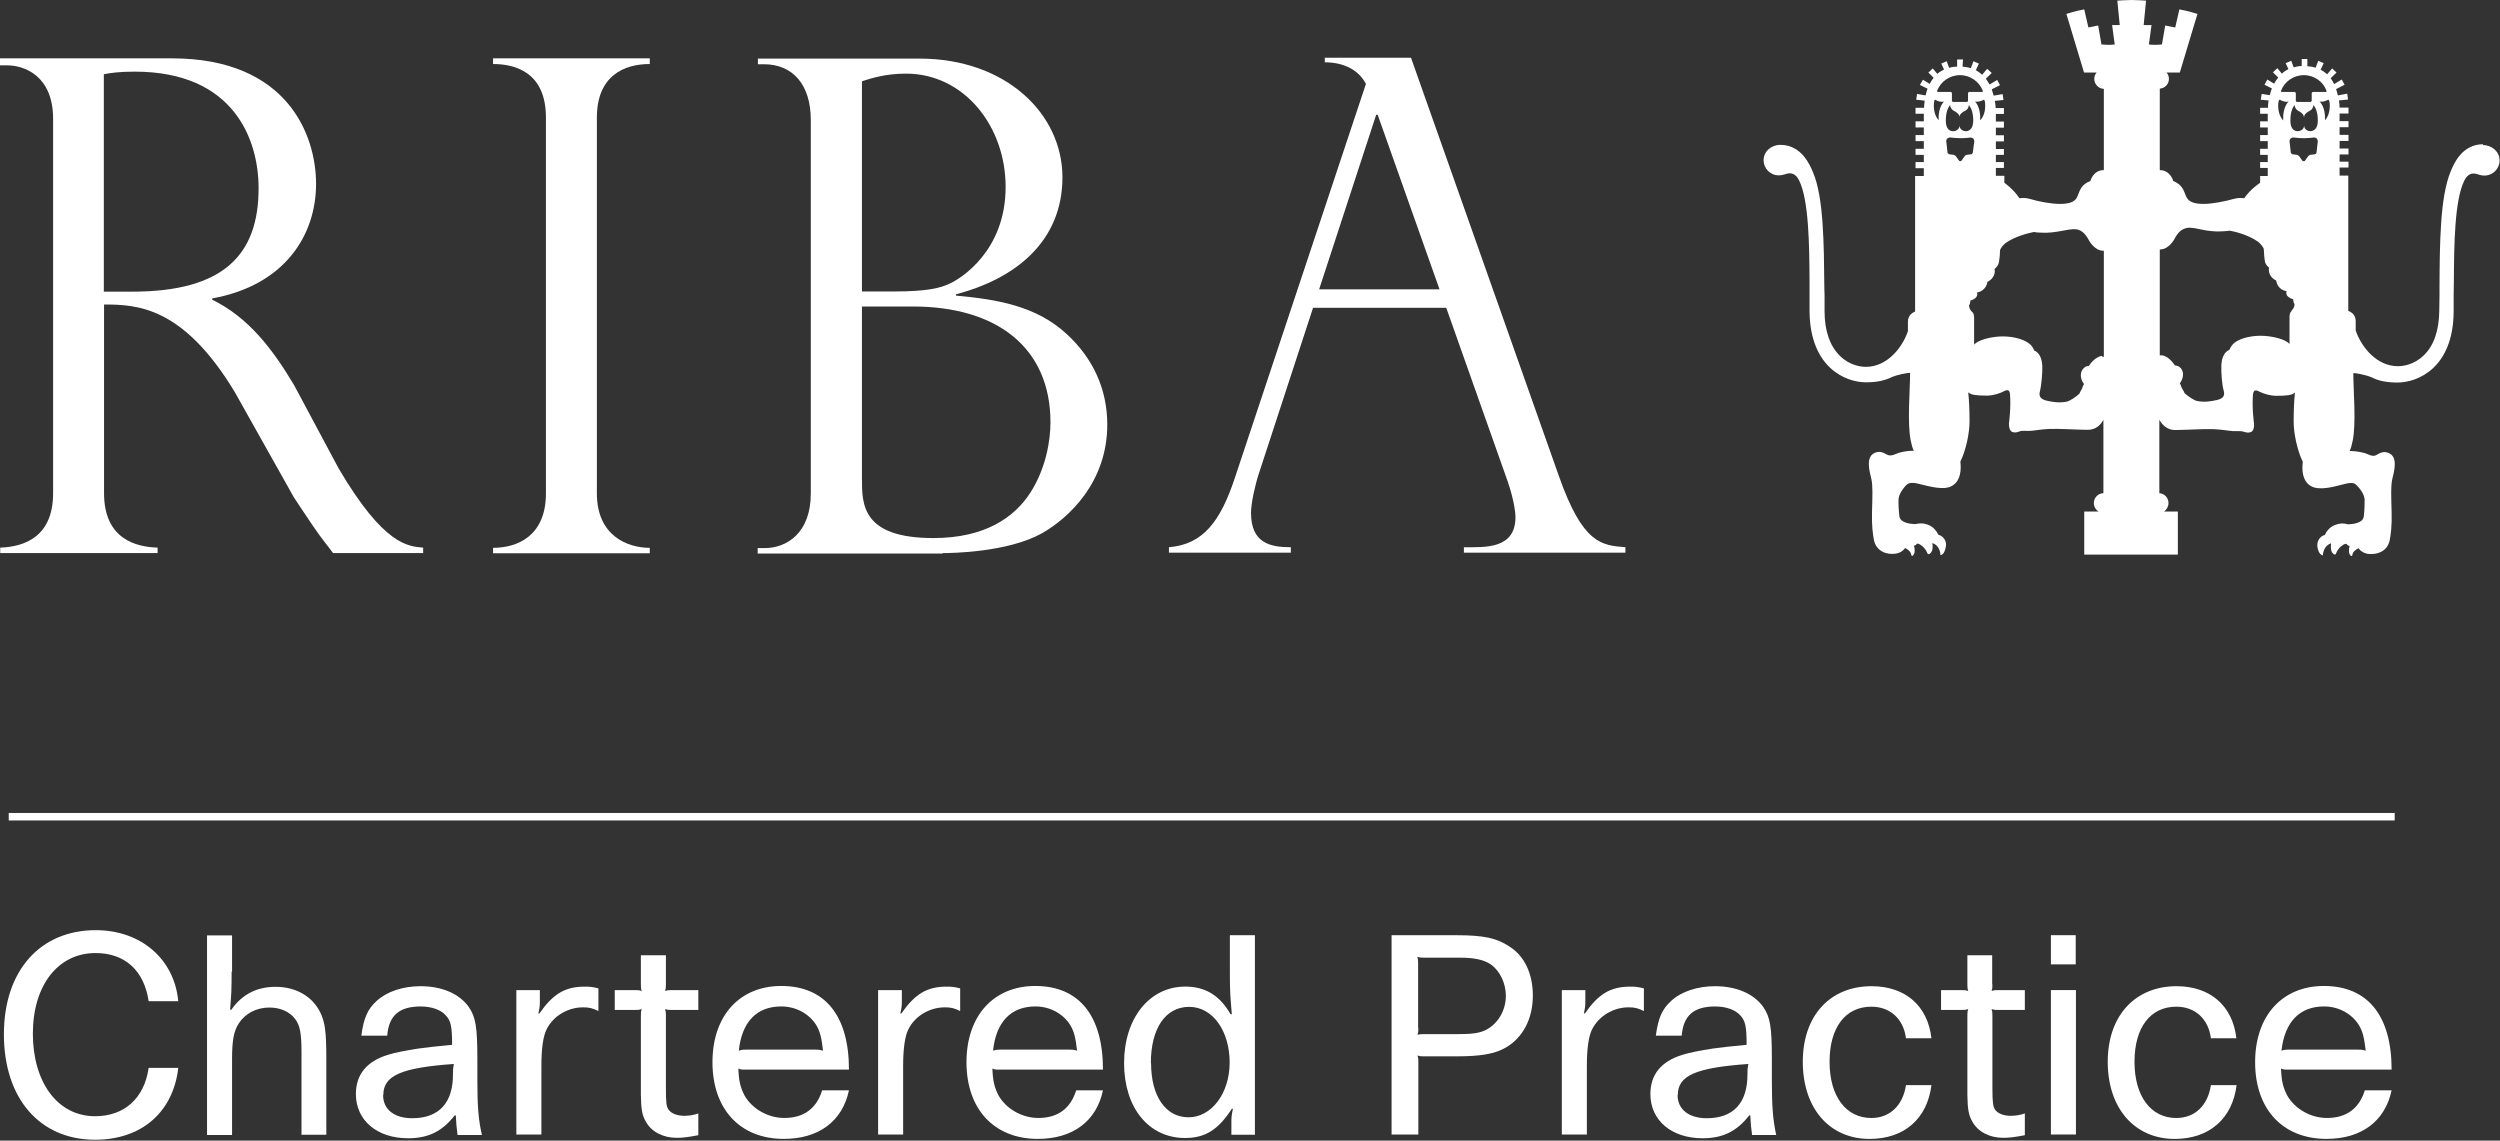 <svg width="160" height="73" viewBox="0 0 160 73" fill="none" xmlns="http://www.w3.org/2000/svg">
<rect x="0" y="0" width="160" height="73" fill="#333333" stroke="none"/>
<path d="M11.409 68.356C11.075 71.201 9.041 72.943 6.087 72.943C2.535 72.943 0.25 70.294 0.25 66.195C0.25 62.097 2.59 59.531 6.129 59.531C9.013 59.531 11.158 61.372 11.409 64.076H9.514C9.222 62.111 7.996 60.995 6.115 60.995C3.705 60.995 2.103 63.072 2.103 66.154C2.103 69.235 3.663 71.438 6.087 71.438C7.954 71.438 9.236 70.294 9.514 68.343H11.409" fill="white"/>
<path d="M14.824 62.181C14.824 63.297 14.81 63.576 14.727 64.607L14.796 64.635C15.479 63.645 16.426 63.157 17.638 63.157C18.934 63.157 19.979 63.757 20.494 64.789C20.801 65.416 20.884 66.029 20.884 67.73V72.624H19.296V67.34C19.296 66.127 19.199 65.625 18.892 65.221C18.544 64.747 17.931 64.482 17.248 64.482C16.412 64.482 15.688 64.858 15.27 65.514C14.963 66.002 14.852 66.587 14.852 67.772V72.638H13.25V59.867H14.852V62.181" fill="white"/>
<path d="M29.283 72.626C29.214 72.11 29.2 71.942 29.172 71.385H29.102C28.308 72.403 27.416 72.849 26.121 72.849C24.129 72.849 22.777 71.705 22.777 70.018C22.777 68.778 23.46 67.927 24.825 67.509C25.257 67.37 25.968 67.23 26.79 67.105C27.291 67.035 27.904 66.965 28.935 66.868C28.935 65.669 28.851 65.334 28.531 64.985C28.21 64.623 27.625 64.414 26.915 64.414C25.55 64.414 24.881 64.999 24.783 66.282H23.126C23.279 65.139 23.53 64.581 24.115 64.051C24.77 63.452 25.8 63.117 26.915 63.117C28.294 63.117 29.409 63.605 30.008 64.456C30.439 65.097 30.551 65.696 30.551 67.788V69.14C30.551 70.827 30.621 71.677 30.843 72.639H29.283M24.519 70.088C24.519 70.994 25.215 71.566 26.386 71.566C28.099 71.566 29.005 70.576 28.991 68.722C28.991 68.457 28.991 68.387 29.046 68.094C25.689 68.332 24.533 68.833 24.533 70.074L24.519 70.088Z" fill="white"/>
<path d="M34.551 63.368V64.051C34.551 64.371 34.538 64.511 34.454 64.859H34.524C35.387 63.619 36.154 63.145 37.421 63.145C37.742 63.145 37.923 63.158 38.299 63.256V64.706C37.923 64.525 37.714 64.469 37.324 64.469C36.335 64.469 35.401 65.027 34.983 65.877C34.76 66.309 34.649 67.132 34.649 68.219V72.611H33.047V63.368H34.565" fill="white"/>
<path d="M42.618 62.991C42.618 63.2 42.618 63.242 42.562 63.423C42.743 63.367 42.799 63.367 42.994 63.367H44.693V64.636H42.994C42.799 64.636 42.743 64.636 42.562 64.58C42.618 64.762 42.618 64.817 42.618 65.013V69.572C42.618 70.617 42.645 70.812 42.799 71.035C42.98 71.272 43.356 71.412 43.788 71.412C44.122 71.412 44.429 71.356 44.693 71.259V72.653C43.955 72.792 43.662 72.82 43.3 72.82C42.437 72.82 41.684 72.43 41.336 71.788C41.099 71.384 41.029 70.994 41.016 70.087V65.013C41.016 64.817 41.016 64.762 41.071 64.58C40.89 64.636 40.834 64.636 40.639 64.636H39.344V63.367H40.639C40.834 63.367 40.89 63.367 41.071 63.423C41.016 63.242 41.016 63.186 41.016 62.991V61.137H42.618V62.991Z" fill="white"/>
<path d="M47.673 68.455C47.464 68.455 47.423 68.455 47.255 68.386C47.283 69.208 47.395 69.612 47.645 70.1C48.119 70.951 49.136 71.55 50.195 71.55C51.435 71.55 52.257 70.951 52.619 69.78H54.333C53.915 71.76 52.396 72.889 50.167 72.889C47.367 72.889 45.598 70.993 45.598 67.981C45.598 64.97 47.367 63.102 50 63.102C52.8 63.102 54.333 64.998 54.333 68.455H47.673ZM52.076 67.173C52.354 67.173 52.424 67.173 52.675 67.242C52.577 66.392 52.48 66.015 52.243 65.611C51.783 64.872 50.933 64.412 50 64.412C48.426 64.412 47.478 65.402 47.283 67.242C47.52 67.173 47.59 67.173 47.868 67.173H52.076Z" fill="white"/>
<path d="M57.718 63.368V64.051C57.718 64.371 57.704 64.511 57.62 64.859H57.69C58.554 63.619 59.32 63.145 60.574 63.145C60.894 63.145 61.075 63.158 61.451 63.256V64.706C61.075 64.525 60.866 64.469 60.476 64.469C59.487 64.469 58.554 65.027 58.136 65.877C57.913 66.309 57.801 67.132 57.801 68.219V72.611H56.199V63.368H57.718Z" fill="white"/>
<path d="M63.931 68.455C63.722 68.455 63.681 68.455 63.513 68.386C63.541 69.208 63.653 69.612 63.903 70.1C64.377 70.951 65.394 71.55 66.453 71.55C67.693 71.55 68.515 70.951 68.877 69.78H70.59C70.172 71.76 68.654 72.889 66.425 72.889C63.625 72.889 61.855 70.993 61.855 67.981C61.855 64.97 63.625 63.102 66.258 63.102C69.058 63.102 70.59 64.998 70.59 68.455H63.931ZM68.334 67.173C68.612 67.173 68.682 67.173 68.933 67.242C68.835 66.392 68.737 66.015 68.501 65.611C68.041 64.872 67.191 64.412 66.272 64.412C64.697 64.412 63.75 65.402 63.555 67.242C63.792 67.173 63.862 67.173 64.14 67.173H68.347H68.334Z" fill="white"/>
<path d="M78.809 72.622V71.842C78.809 71.507 78.823 71.354 78.907 70.963H78.837C77.96 72.316 77.124 72.832 75.842 72.832C73.516 72.832 71.941 70.894 71.941 68.035C71.941 65.177 73.557 63.142 75.856 63.142C77.152 63.142 78.071 63.714 78.754 64.912H78.837C78.74 63.783 78.712 63.477 78.712 62.305V59.852H80.314V72.622H78.809ZM73.669 68.049C73.669 70.155 74.602 71.507 76.065 71.507C77.528 71.507 78.698 69.987 78.698 67.994C78.698 66 77.625 64.439 76.107 64.439C74.588 64.439 73.655 65.819 73.655 68.035L73.669 68.049Z" fill="white"/>
<path d="M89.047 59.854H93.212C94.968 59.854 95.803 60.035 96.626 60.593C97.587 61.206 98.102 62.349 98.102 63.716C98.102 65.194 97.475 66.393 96.389 67.034C95.664 67.452 94.8 67.606 93.184 67.606H91.15C90.956 67.606 90.9 67.606 90.719 67.55C90.774 67.731 90.774 67.787 90.774 67.982V72.611H89.061V59.84M90.774 65.793C90.774 66.002 90.774 66.044 90.719 66.225C90.9 66.183 90.956 66.183 91.15 66.183H93.379C94.243 66.183 94.689 66.114 95.093 65.918C95.859 65.528 96.375 64.678 96.375 63.73C96.375 62.921 95.985 62.126 95.413 61.722C94.954 61.415 94.341 61.29 93.393 61.29H91.137C90.942 61.29 90.886 61.29 90.705 61.234C90.76 61.415 90.76 61.471 90.76 61.666V65.779L90.774 65.793Z" fill="white"/>
<path d="M101.462 63.368V64.051C101.462 64.371 101.448 64.511 101.364 64.859H101.434C102.297 63.619 103.064 63.145 104.331 63.145C104.652 63.145 104.833 63.158 105.209 63.256V64.706C104.833 64.525 104.624 64.469 104.234 64.469C103.245 64.469 102.325 65.027 101.893 65.877C101.671 66.309 101.559 67.132 101.559 68.219V72.611H99.957V63.368H101.476" fill="white"/>
<path d="M112.131 72.626C112.061 72.11 112.047 71.942 112.019 71.385H111.95C111.156 72.403 110.264 72.849 108.968 72.849C106.976 72.849 105.625 71.705 105.625 70.018C105.625 68.778 106.308 67.927 107.673 67.509C108.105 67.37 108.815 67.23 109.637 67.105C110.139 67.035 110.752 66.965 111.783 66.868C111.783 65.669 111.699 65.334 111.379 64.985C111.058 64.623 110.473 64.414 109.763 64.414C108.397 64.414 107.729 64.999 107.631 66.282H105.973C106.127 65.139 106.377 64.581 106.962 64.051C107.617 63.452 108.648 63.117 109.763 63.117C111.142 63.117 112.256 63.605 112.855 64.456C113.287 65.097 113.399 65.696 113.399 67.788V69.14C113.399 70.827 113.468 71.677 113.677 72.639H112.117M107.366 70.088C107.366 70.994 108.077 71.566 109.233 71.566C110.947 71.566 111.852 70.576 111.838 68.722C111.838 68.457 111.838 68.387 111.894 68.094C108.537 68.332 107.38 68.833 107.38 70.074L107.366 70.088Z" fill="white"/>
<path d="M123.612 69.447C123.348 71.594 121.871 72.891 119.656 72.891C117.079 72.891 115.379 70.925 115.379 67.955C115.379 64.985 117.134 63.117 119.781 63.117C121.927 63.117 123.375 64.358 123.612 66.449H121.982C121.829 65.222 120.979 64.428 119.767 64.428C118.109 64.428 117.092 65.752 117.092 67.955C117.092 70.158 118.137 71.552 119.767 71.552C120.937 71.552 121.787 70.757 121.982 69.447H123.612Z" fill="white"/>
<path d="M127.514 62.991C127.514 63.2 127.514 63.242 127.459 63.423C127.64 63.367 127.695 63.367 127.89 63.367H129.59V64.636H127.89C127.682 64.636 127.64 64.636 127.459 64.58C127.514 64.762 127.514 64.817 127.514 65.013V69.572C127.514 70.617 127.556 70.812 127.695 71.035C127.877 71.272 128.253 71.412 128.685 71.412C129.019 71.412 129.325 71.356 129.59 71.259V72.653C128.852 72.792 128.559 72.82 128.197 72.82C127.333 72.82 126.581 72.43 126.233 71.788C125.996 71.384 125.926 70.994 125.912 70.087V65.013C125.912 64.817 125.912 64.762 125.968 64.58C125.787 64.636 125.731 64.636 125.522 64.636H124.227V63.367H125.522C125.731 63.367 125.773 63.367 125.968 63.423C125.912 63.242 125.912 63.186 125.912 62.991V61.137H127.5V62.991" fill="white"/>
<path d="M131.258 59.852H132.846V61.72H131.258V59.852ZM131.258 63.365H132.86V72.608H131.258V63.365Z" fill="white"/>
<path d="M143.142 69.447C142.877 71.594 141.386 72.891 139.185 72.891C136.608 72.891 134.895 70.925 134.895 67.955C134.895 64.985 136.664 63.117 139.297 63.117C141.442 63.117 142.891 64.358 143.128 66.449H141.498C141.345 65.222 140.495 64.428 139.283 64.428C137.625 64.428 136.608 65.752 136.608 67.955C136.608 70.158 137.653 71.552 139.283 71.552C140.467 71.552 141.303 70.757 141.498 69.447H143.128" fill="white"/>
<path d="M146.404 68.455C146.195 68.455 146.153 68.455 145.986 68.386C146.014 69.208 146.125 69.612 146.376 70.1C146.85 70.951 147.867 71.55 148.925 71.55C150.165 71.55 150.987 70.951 151.349 69.78H153.063C152.645 71.76 151.127 72.889 148.898 72.889C146.097 72.889 144.328 70.993 144.328 67.981C144.328 64.97 146.097 63.102 148.73 63.102C151.531 63.102 153.063 64.998 153.063 68.455H146.404ZM150.806 67.173C151.099 67.173 151.154 67.173 151.405 67.242C151.308 66.392 151.21 66.015 150.973 65.611C150.514 64.872 149.664 64.412 148.744 64.412C147.17 64.412 146.223 65.402 146.014 67.242C146.251 67.173 146.32 67.173 146.599 67.173H150.806Z" fill="white"/>
<path d="M0.559 52.27H153.259" stroke="white" stroke-width="0.48" stroke-miterlimit="10"/>
<path d="M6.645 18.666V4.752C7.077 4.668 7.606 4.585 8.623 4.585C14.962 4.585 16.55 8.921 16.55 12.044C16.55 16.282 14.349 18.666 8.456 18.666H6.659M0.446 4.181C1.546 4.181 3.399 4.836 3.399 7.61V31.562C3.399 34.295 1.644 34.992 0.014 35.048V35.397H10.086V35.048C8.721 35.006 6.659 34.518 6.659 31.562V19.489C8.777 19.489 11.716 19.614 15.018 25.079L18.807 31.827C18.807 31.827 19.559 32.971 19.95 33.542C20.604 34.518 20.966 34.909 21.315 35.397H27.082V35.048C26.121 34.964 24.575 34.909 21.677 29.987L18.821 24.647C17.456 22.361 15.923 20.325 13.583 19.182V19.098C18.208 18.262 20.228 15.069 20.228 11.765C20.228 8.684 18.431 3.734 10.992 3.734H0V4.181H0.446Z" fill="white"/>
<path d="M41.585 4.097C39.955 4.097 38.2 4.836 38.2 7.527V31.576C38.2 34.309 40.178 35.062 41.585 35.062V35.41H31.555V35.062C33.101 35.062 34.94 34.309 34.94 31.576V7.527C34.94 4.585 32.92 4.097 31.555 4.097V3.734H41.585V4.097Z" fill="white"/>
<path d="M55.165 18.654V5.2C55.736 5.019 56.656 4.712 57.979 4.712C61.713 4.712 64.36 8.086 64.36 11.962C64.36 16.061 61.49 17.817 60.835 18.124C60.222 18.431 59.345 18.654 57.227 18.654H55.165ZM60.348 35.398C60.877 35.398 64.485 35.356 66.686 34.13C68.4 33.154 70.866 30.867 70.866 27.172C70.866 24.83 69.891 22.864 68.261 21.373C66.324 19.574 63.789 19.156 61.184 18.919V18.835C65.056 17.817 67.996 15.405 67.996 11.348C67.996 7.291 64.388 3.75 58.843 3.75H48.506V4.112H48.896C50.707 4.112 51.891 5.381 51.891 7.682V31.592C51.891 34.102 50.359 35.078 48.938 35.078H48.492V35.426H60.334L60.348 35.398ZM58.425 19.616C63.789 19.616 67.23 22.237 67.23 27.033C67.23 28.134 66.965 29.933 65.948 31.522C64.931 33.112 63.036 34.436 59.735 34.436C55.165 34.436 55.165 32.275 55.165 30.644V19.616H58.411H58.425Z" fill="white"/>
<path d="M84.787 3.988C85.888 3.988 86.905 4.392 87.42 5.368L79.034 30.575C78.114 33.35 77.014 34.842 74.812 35.023V35.371H82.614V35.023C81.29 35.023 80.065 34.758 80.065 32.82C80.065 32.165 80.357 30.924 80.58 30.269L84.035 19.701H92.561L96.517 30.882C96.517 30.882 96.559 31.063 96.601 31.147C96.907 32.123 96.991 32.82 96.991 33.085C96.991 35.148 95.055 35.023 93.689 35.023V35.371H104.026V35.023C102.494 34.897 101.296 34.814 99.763 30.45L90.304 3.695H84.787V3.988ZM84.425 18.516L88.075 7.348H88.172L92.129 18.516H84.425Z" fill="white"/>
<path d="M158.928 9.23C157.562 9.23 157.033 10.498 156.838 10.986C156.169 12.59 156.141 15.545 156.128 18.403V18.877L156.114 19.881C156.1 21.15 155.765 22.126 155.124 22.739C154.484 23.367 153.759 23.436 153.467 23.436C152.087 23.436 151.112 22.182 150.764 21.15V20.55C150.764 20.09 150.416 19.951 150.29 19.895V11.237H149.733V10.721H150.304V10.345H149.733V9.885H150.304V9.508H149.733V9.02H150.304V8.63H149.733V8.142H150.304V7.752H149.733V7.264H150.304V6.887H149.733C149.733 6.734 149.719 6.581 149.691 6.427L150.276 6.371L150.221 5.995L149.622 6.107C149.594 5.967 149.552 5.828 149.51 5.702L150.054 5.423L149.872 5.089L149.385 5.382C149.329 5.256 149.245 5.131 149.162 5.005L149.538 4.643L149.259 4.378L148.939 4.754C148.814 4.643 148.674 4.545 148.521 4.461L148.716 4.043L148.368 3.89L148.201 4.336C148.047 4.28 147.866 4.252 147.671 4.238V3.778H147.309V4.224C147.128 4.224 146.961 4.266 146.794 4.308L146.64 3.89L146.278 4.043L146.459 4.42C146.306 4.503 146.167 4.587 146.041 4.712L145.749 4.364L145.47 4.629L145.804 4.963C145.707 5.075 145.623 5.214 145.54 5.354L145.108 5.089L144.927 5.423L145.4 5.66C145.345 5.8 145.303 5.939 145.261 6.093L144.746 6.009L144.69 6.385L145.192 6.427C145.164 6.581 145.15 6.734 145.15 6.901H144.648V7.278H145.136V7.766H144.648V8.156H145.136V8.644H144.648V9.034H145.136V9.522H144.648V9.913H145.136V10.373H144.648V10.749H145.136V11.265H144.648V11.697C144.648 11.697 144.007 12.116 143.631 12.687C143.436 12.659 143.199 12.659 142.963 12.729C142.419 12.882 141.611 13.05 141.04 13.05C140.469 13.05 140.134 12.938 139.967 12.673C139.856 12.506 139.814 12.241 139.647 12.004C139.535 11.837 139.34 11.683 139.09 11.586C139.09 11.586 138.909 10.903 138.254 10.889H138.226V5.674C138.56 5.646 138.811 5.382 138.811 5.047C138.811 4.894 138.755 4.74 138.658 4.643H139.508L140.636 0.892C140.636 0.892 140.093 0.711 139.48 0.6L139.215 1.757C139.215 1.757 138.881 1.701 138.574 1.631L138.365 2.844C138.365 2.844 137.864 2.9 137.529 2.844L137.697 1.603C137.697 1.603 137.334 1.617 137.195 1.603L137.348 0.042C137.348 0.042 136.791 0 136.429 0C136.067 0 135.509 0.042 135.509 0.042L135.663 1.603C135.523 1.603 135.175 1.603 135.175 1.603L135.342 2.844C134.994 2.9 134.492 2.844 134.492 2.844L134.283 1.631C133.977 1.701 133.656 1.757 133.656 1.757L133.392 0.6C132.779 0.711 132.249 0.892 132.249 0.892L133.378 4.643H134.186C134.088 4.754 134.033 4.894 134.033 5.047C134.033 5.396 134.311 5.674 134.646 5.688V10.889H134.604C133.963 10.903 133.782 11.586 133.782 11.586C133.517 11.683 133.322 11.837 133.211 12.004C133.057 12.241 133.002 12.506 132.904 12.673C132.737 12.938 132.403 13.05 131.831 13.05C131.26 13.05 130.452 12.896 129.909 12.729C129.672 12.659 129.435 12.659 129.24 12.687C128.878 12.116 128.279 11.697 128.279 11.697V11.251H127.736V10.749H128.251V10.373H127.736V9.913H128.251V9.536H127.736V9.048H128.251V8.658H127.736V8.17H128.251V7.78H127.736V7.292H128.251V6.915H127.722C127.722 6.762 127.694 6.608 127.666 6.455L128.223 6.399L128.168 6.023L127.596 6.121C127.555 5.981 127.513 5.856 127.471 5.716L128 5.451L127.819 5.117L127.332 5.409C127.262 5.284 127.178 5.159 127.095 5.033L127.471 4.671L127.178 4.406L126.858 4.782C126.733 4.671 126.593 4.573 126.454 4.489L126.649 4.071L126.301 3.918L126.134 4.364C125.966 4.308 125.799 4.28 125.604 4.266L125.632 3.806H125.256V4.266C125.075 4.266 124.894 4.294 124.74 4.336L124.587 3.918L124.239 4.071L124.42 4.447C124.253 4.531 124.114 4.615 123.988 4.726L123.696 4.378L123.417 4.643L123.751 4.977C123.654 5.103 123.57 5.228 123.501 5.368L123.069 5.103L122.874 5.437L123.361 5.674C123.32 5.814 123.264 5.967 123.236 6.107L122.693 6.009L122.637 6.385L123.18 6.441C123.152 6.595 123.152 6.748 123.138 6.901H122.595V7.278H123.124V7.766H122.595V8.156H123.124V8.644H122.595V9.034H123.124V9.522H122.595V9.913H123.124V10.373H122.595V10.763H123.124V11.265H122.567V19.937C122.456 19.993 122.107 20.132 122.107 20.592V21.192C121.759 22.237 120.784 23.478 119.419 23.478C119.126 23.478 118.402 23.409 117.761 22.781C117.12 22.154 116.772 21.192 116.772 19.923V18.919L116.758 18.445C116.73 15.587 116.716 12.631 116.033 11.028C115.838 10.554 115.295 9.271 113.944 9.271C113.345 9.271 112.871 9.704 112.871 10.247C112.871 10.791 113.303 11.223 113.846 11.223C113.958 11.223 114.069 11.209 114.181 11.168H114.195L114.236 11.154C114.64 11 114.933 11.126 115.142 11.544C115.769 12.813 115.797 15.685 115.811 17.985V18.933V19.979C115.866 23.52 118.109 24.468 119.419 24.468C120.074 24.468 120.617 24.37 121.104 24.12C121.369 24.008 122.094 23.841 122.247 23.869C122.247 24.928 122.052 27.103 122.289 28.204C122.344 28.483 122.4 28.692 122.484 28.846C121.996 28.846 121.564 28.944 121.299 29.069C121.007 29.194 120.868 29.153 120.714 29.069C120.561 28.971 120.324 28.874 120.101 28.944C119.321 29.139 119.67 30.212 119.767 30.658C119.865 31.09 119.837 31.718 119.809 32.75C119.781 33.642 119.865 34.227 119.934 34.576C120.101 35.329 120.798 35.496 121.258 35.44C121.592 35.413 121.801 35.245 121.926 35.078C122.163 35.175 122.289 35.357 122.303 35.44C122.33 35.594 122.372 35.608 122.442 35.538C122.511 35.454 122.539 35.385 122.539 35.231C122.539 35.148 122.539 35.036 122.484 34.938C122.609 34.869 122.581 34.925 122.665 34.813C122.707 34.757 122.832 34.813 122.929 34.883C123.027 34.938 123.236 35.106 123.347 35.399C123.417 35.566 123.598 35.399 123.654 35.231C123.696 35.12 123.696 34.938 123.668 34.757C123.807 34.799 124.072 34.925 124.169 35.343C124.197 35.482 124.141 35.594 124.309 35.482C124.462 35.371 124.559 35.022 124.545 34.799C124.518 34.52 124.309 34.283 124.058 34.227C123.793 33.684 123.403 33.572 123.166 33.516C123.027 33.489 122.79 33.489 122.567 33.544C122.205 33.53 121.62 33.447 121.564 33.056C121.508 32.666 121.495 32.136 121.508 31.941C121.522 31.606 121.843 31.216 121.968 31.077C122.107 30.951 122.191 30.881 122.525 30.909C122.86 30.951 123.821 31.286 124.476 31.23C124.991 31.188 125.604 30.812 125.465 29.543C125.827 28.804 126.05 27.703 126.05 26.978C126.05 26.253 126.022 25.611 125.966 25.109C126.148 25.277 126.496 25.319 127.165 25.319C127.527 25.319 127.973 25.193 128.251 25.04C128.544 24.886 128.627 25.012 128.641 25.249C128.711 26.127 128.572 27.103 128.572 27.103C128.572 27.298 128.599 27.521 128.739 27.619C128.878 27.703 129.059 27.689 129.226 27.619C129.407 27.535 129.7 27.591 129.923 27.577C130.299 27.549 130.578 27.48 131.163 27.452C131.706 27.424 133.002 27.508 133.629 27.508C134.158 27.508 134.464 27.159 134.618 26.866V31.565C134.283 31.565 134.005 31.857 134.005 32.192C134.005 32.415 134.116 32.61 134.297 32.736H133.392V35.496H139.382V32.736H138.505C138.672 32.61 138.783 32.415 138.783 32.192C138.783 31.857 138.518 31.578 138.198 31.565V26.866C138.365 27.159 138.672 27.521 139.201 27.521C139.828 27.521 141.124 27.438 141.667 27.466C142.252 27.494 142.545 27.563 142.907 27.591C143.116 27.605 143.408 27.563 143.603 27.633C143.771 27.689 143.938 27.717 144.091 27.633C144.23 27.549 144.272 27.326 144.258 27.117C144.258 27.117 144.119 26.141 144.188 25.263C144.216 25.026 144.3 24.9 144.579 25.054C144.871 25.207 145.317 25.332 145.679 25.332C146.362 25.332 146.696 25.291 146.877 25.123C146.821 25.639 146.794 26.267 146.794 26.992C146.794 27.717 147.017 28.818 147.379 29.557C147.225 30.826 147.838 31.202 148.354 31.244C149.023 31.314 149.984 30.965 150.304 30.923C150.639 30.881 150.722 30.951 150.862 31.09C151.001 31.23 151.307 31.606 151.335 31.955C151.335 32.15 151.335 32.68 151.279 33.07C151.224 33.461 150.639 33.544 150.262 33.558C150.054 33.489 149.803 33.489 149.663 33.53C149.441 33.586 149.037 33.698 148.786 34.241C148.535 34.297 148.34 34.534 148.312 34.813C148.284 35.022 148.382 35.385 148.549 35.496C148.702 35.622 148.646 35.496 148.688 35.357C148.786 34.938 149.064 34.813 149.19 34.771C149.162 34.952 149.176 35.134 149.204 35.245C149.259 35.426 149.454 35.594 149.51 35.413C149.622 35.12 149.831 34.952 149.928 34.897C150.026 34.827 150.137 34.771 150.193 34.827C150.276 34.938 150.249 34.883 150.374 34.952C150.346 35.05 150.332 35.162 150.332 35.245C150.332 35.385 150.36 35.468 150.43 35.552C150.485 35.608 150.541 35.608 150.569 35.454C150.569 35.371 150.708 35.19 150.945 35.092C151.07 35.259 151.293 35.426 151.614 35.454C152.074 35.496 152.77 35.343 152.937 34.59C153.007 34.255 153.091 33.67 153.063 32.764C153.035 31.732 153.007 31.105 153.104 30.672C153.202 30.226 153.55 29.153 152.77 28.957C152.547 28.888 152.31 28.985 152.157 29.083C152.004 29.18 151.865 29.222 151.572 29.083C151.293 28.957 150.875 28.874 150.374 28.86C150.458 28.706 150.513 28.497 150.569 28.218C150.806 27.117 150.611 24.942 150.611 23.883C150.764 23.855 151.488 24.022 151.753 24.134C152.227 24.384 152.77 24.482 153.439 24.482C154.748 24.482 156.991 23.534 157.033 19.993V18.947L157.047 17.999C157.061 15.685 157.089 12.813 157.716 11.558C157.925 11.14 158.203 11.014 158.621 11.168L158.663 11.181C158.774 11.223 158.886 11.237 158.997 11.237C159.541 11.237 159.973 10.805 159.973 10.261C159.973 9.718 159.499 9.285 158.9 9.285M134.534 22.781C134.367 22.781 133.991 22.948 133.684 23.422C133.587 23.422 133.475 23.45 133.406 23.52C133.113 23.743 133.085 24.203 133.378 24.58C133.322 24.663 133.28 24.747 133.266 24.845C133.211 24.942 133.127 25.082 133.071 25.207C132.821 25.43 132.444 25.681 132.249 25.709C131.79 25.793 131.4 25.737 130.968 25.639C130.522 25.528 130.48 25.291 130.564 25.012C130.633 24.733 130.731 23.924 130.703 23.381C130.689 23.102 130.592 22.586 130.188 22.433C130.118 22.251 130.006 22.07 129.825 21.959C129.435 21.666 128.655 21.485 127.917 21.54C127.332 21.582 126.593 21.763 126.343 22.056V20.411C126.343 20.202 126.343 20.076 126.203 19.951C126.078 19.825 126.022 19.714 126.022 19.533C126.092 19.463 126.106 19.24 126.106 19.24C126.691 19.059 126.524 18.724 126.524 18.724C127.151 18.599 127.192 18.041 127.192 18.041C127.791 17.734 127.652 17.218 127.652 17.218C127.708 17.163 127.847 17.051 127.903 16.884C127.959 16.716 128 16.256 128 16.061C128 15.894 128.209 15.685 128.349 15.559C128.962 15.127 129.77 14.932 130.16 14.848C130.313 14.876 130.48 14.89 130.661 14.89C131.051 14.918 131.511 14.862 132.027 14.764C132.626 14.639 132.862 14.653 133.03 14.709C133.197 14.764 133.448 14.918 133.684 15.364C133.684 15.364 134.033 16.047 134.604 16.047C134.618 16.047 134.632 16.047 134.646 16.047V22.837C134.646 22.837 134.576 22.823 134.534 22.823V22.781ZM146.654 19.909C146.529 20.035 146.529 20.174 146.529 20.369V22.014C146.278 21.721 145.54 21.54 144.941 21.498C144.202 21.443 143.422 21.624 143.032 21.917C142.865 22.042 142.754 22.209 142.684 22.391C142.28 22.544 142.182 23.06 142.168 23.339C142.141 23.883 142.224 24.691 142.308 24.97C142.391 25.249 142.363 25.486 141.904 25.597C141.472 25.695 141.082 25.751 140.636 25.667C140.441 25.639 140.065 25.388 139.814 25.165C139.772 25.04 139.675 24.9 139.619 24.803C139.605 24.719 139.563 24.622 139.508 24.538C139.8 24.147 139.772 23.687 139.48 23.478C139.396 23.422 139.285 23.395 139.187 23.381C138.881 22.907 138.518 22.739 138.337 22.739C138.296 22.739 138.268 22.739 138.226 22.753V15.963H138.254C138.825 15.963 139.173 15.28 139.173 15.28C139.41 14.82 139.661 14.681 139.828 14.625C140.009 14.555 140.246 14.541 140.845 14.681C141.346 14.792 141.82 14.834 142.21 14.806C142.391 14.806 142.559 14.778 142.712 14.764C143.102 14.834 143.91 15.043 144.523 15.476C144.662 15.601 144.885 15.824 144.885 15.977C144.885 16.159 144.927 16.633 144.969 16.8C145.024 16.967 145.164 17.079 145.219 17.135C145.219 17.135 145.08 17.651 145.679 17.957C145.679 17.957 145.721 18.529 146.348 18.64C146.348 18.64 146.167 18.975 146.766 19.156C146.766 19.156 146.766 19.379 146.849 19.449C146.849 19.63 146.794 19.742 146.668 19.867L146.654 19.909ZM126.12 8.797C126.12 8.797 126.231 8.825 126.273 8.853L126.301 8.881C126.301 8.881 126.357 8.979 126.357 9.034L126.259 9.773C126.259 9.773 126.217 9.871 126.161 9.871L125.855 9.913C125.855 9.913 125.744 9.955 125.73 10.01L125.521 10.303C125.521 10.303 125.423 10.331 125.395 10.303L125.186 10.01C125.186 10.01 125.103 9.927 125.061 9.913L124.74 9.871C124.74 9.871 124.643 9.815 124.643 9.773L124.559 9.034C124.559 9.034 124.559 8.923 124.615 8.881L124.643 8.853C124.643 8.853 124.74 8.797 124.796 8.797C125.298 8.853 125.646 8.867 126.161 8.797H126.12ZM125.437 6.525H124.991C124.991 6.525 124.922 6.483 124.922 6.455V5.953C124.922 5.953 124.894 5.883 124.852 5.883H124.002C124.002 5.883 123.96 5.842 123.974 5.814C124.197 5.228 124.768 4.81 125.437 4.81C126.106 4.81 126.677 5.228 126.9 5.814C126.9 5.842 126.9 5.883 126.872 5.883H126.022C126.022 5.883 125.953 5.925 125.953 5.953V6.455C125.953 6.455 125.925 6.525 125.883 6.525H125.437ZM125.409 7.487C125.409 7.306 125.604 7.166 125.785 7.083C125.925 7.013 125.994 6.873 126.008 6.72C126.161 6.915 126.287 7.208 126.287 7.71C126.287 8.184 126.092 8.351 125.883 8.393C125.674 8.421 125.409 8.295 125.409 8.031C125.409 8.295 125.144 8.421 124.936 8.393C124.727 8.365 124.532 8.198 124.532 7.71C124.532 7.208 124.657 6.901 124.81 6.72C124.81 6.873 124.908 7.013 125.033 7.083C125.2 7.166 125.409 7.306 125.409 7.487ZM148.117 8.797C148.117 8.797 148.229 8.811 148.256 8.853L148.284 8.881C148.284 8.881 148.34 8.979 148.34 9.034L148.256 9.773C148.256 9.773 148.215 9.871 148.159 9.871L147.838 9.913C147.838 9.913 147.741 9.968 147.713 10.01L147.504 10.303C147.504 10.303 147.407 10.331 147.365 10.303L147.156 10.01C147.156 10.01 147.072 9.927 147.03 9.913L146.71 9.871C146.71 9.871 146.612 9.815 146.612 9.773L146.529 9.034C146.529 9.034 146.543 8.923 146.585 8.881L146.612 8.853C146.612 8.853 146.71 8.797 146.766 8.797C147.295 8.867 147.643 8.853 148.131 8.797H148.117ZM147.003 6.525C147.003 6.525 146.933 6.483 146.933 6.455V5.953C146.933 5.953 146.891 5.883 146.863 5.883H146.013C146.013 5.883 145.972 5.842 145.986 5.814C146.195 5.228 146.78 4.81 147.448 4.81C148.117 4.81 148.688 5.228 148.897 5.814C148.897 5.842 148.897 5.883 148.869 5.883H148.02C148.02 5.883 147.95 5.925 147.95 5.953V6.455C147.95 6.455 147.908 6.525 147.88 6.525H147.003ZM148.437 6.497C148.646 6.539 148.841 6.469 148.967 6.399C148.967 6.399 149.106 6.274 149.106 6.776C149.106 7.25 148.925 7.57 148.8 7.696C148.841 6.818 148.451 6.497 148.451 6.497H148.437ZM146.111 7.696C145.986 7.557 145.804 7.25 145.804 6.776C145.804 6.26 145.944 6.399 145.944 6.399C146.055 6.469 146.264 6.553 146.473 6.497C146.473 6.497 146.083 6.818 146.125 7.696H146.111ZM126.398 6.497C126.593 6.539 126.802 6.469 126.928 6.399C126.928 6.399 127.053 6.274 127.053 6.776C127.053 7.25 126.872 7.57 126.733 7.696C126.774 6.818 126.398 6.497 126.398 6.497ZM124.072 7.696C123.946 7.557 123.765 7.25 123.765 6.776C123.765 6.26 123.891 6.399 123.891 6.399C124.002 6.469 124.211 6.553 124.42 6.497C124.42 6.497 124.03 6.818 124.072 7.696ZM147.462 7.487C147.462 7.306 147.671 7.166 147.838 7.083C147.978 7.013 148.047 6.873 148.061 6.72C148.215 6.915 148.34 7.208 148.34 7.71C148.34 8.184 148.145 8.351 147.922 8.393C147.727 8.421 147.462 8.295 147.462 8.031C147.462 8.295 147.198 8.421 146.989 8.393C146.78 8.365 146.585 8.198 146.585 7.71C146.585 7.208 146.71 6.901 146.849 6.72C146.863 6.873 146.947 7.013 147.072 7.083C147.239 7.166 147.448 7.306 147.448 7.487" fill="white"/>
</svg>
